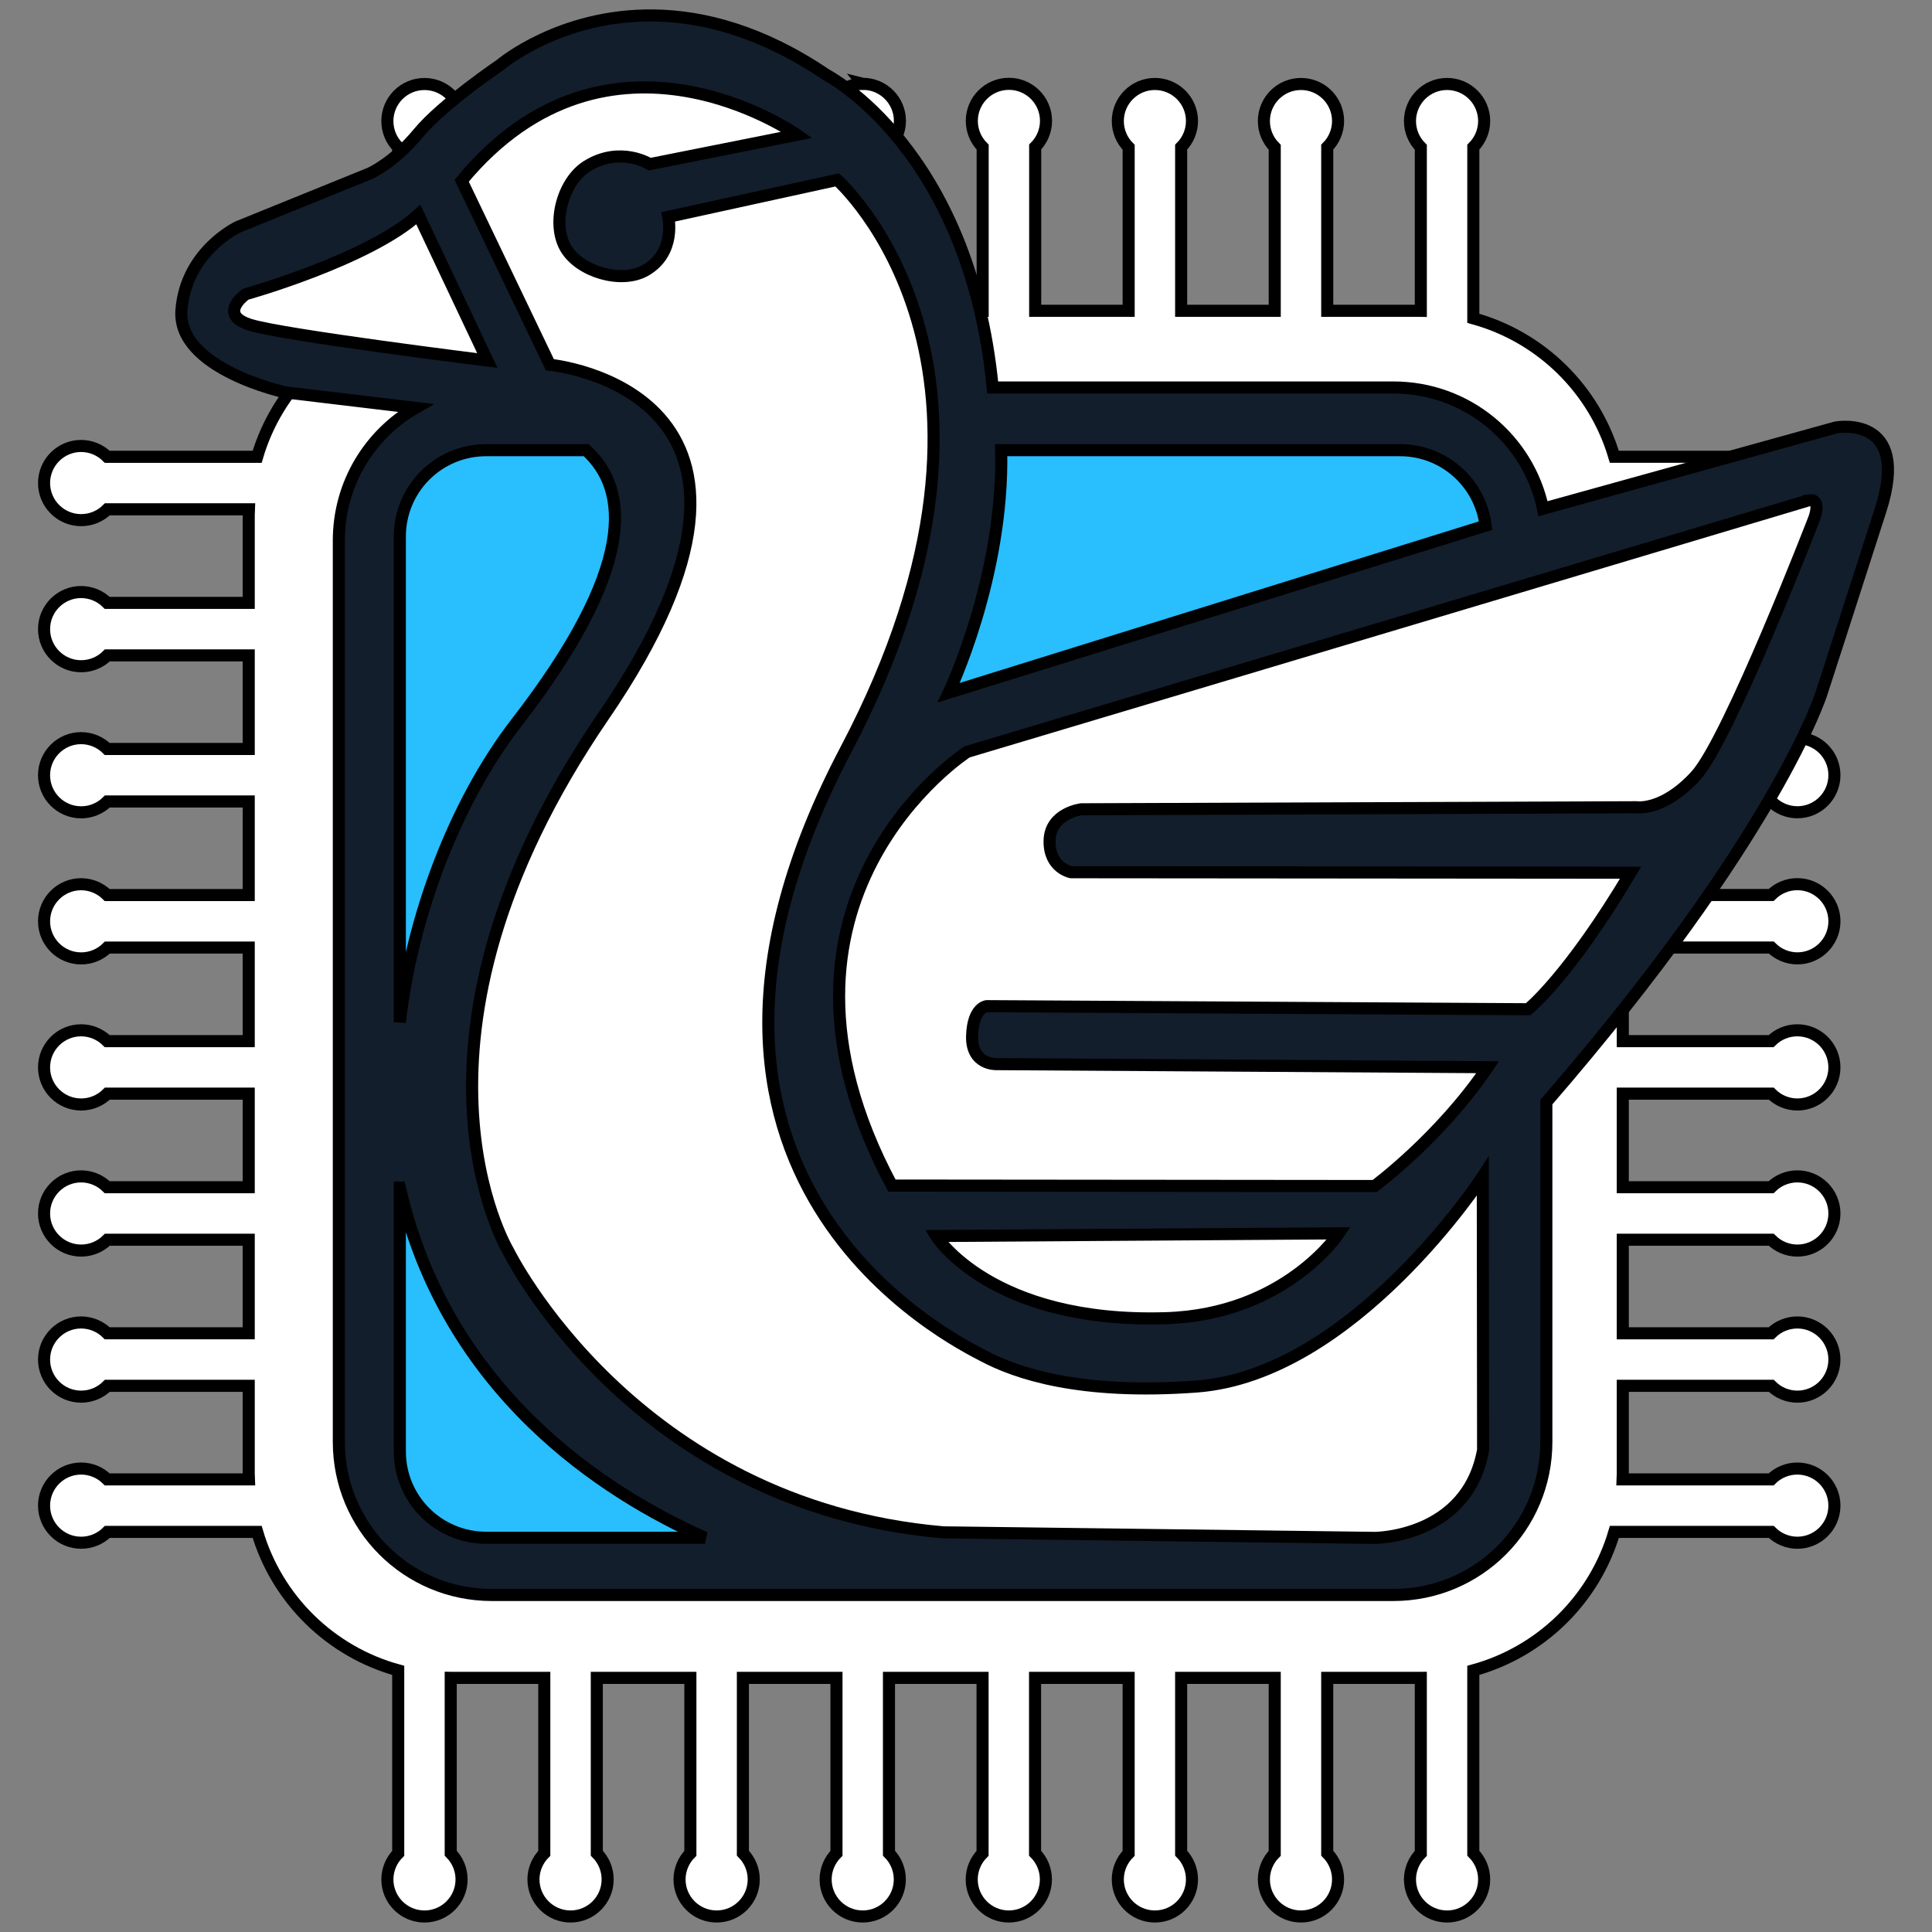 <svg width="160mm" height="160mm" version="1.1" viewBox="0 0 160 160" xml:space="preserve" xmlns="http://www.w3.org/2000/svg"><rect x="0" y="0" width="160" height="160" fill="#808080" stroke="none"/><g stroke="#000"><path d="m71.456 6.944c-1.697-1.1e-4 -3.072 1.375-3.072 3.072 5e-5 0.814 0.323 1.594 0.898 2.17v13.554l-31.794-0.002c-0.054 0-0.106 0.006-0.16 0.007v-13.557c0.572-0.573 0.895-1.349 0.898-2.159 1.1e-4 -1.697-1.376-3.072-3.073-3.072-1.697-1.11e-4 -3.073 1.375-3.073 3.072 5e-5 0.814 0.323 1.594 0.898 2.17v14.156c-5.615 1.545-10.042 5.898-11.682 11.475h-12.416c-0.573-0.572-1.349-0.895-2.159-0.898-1.697-1.1e-4 -3.072 1.375-3.072 3.072-1.105e-4 1.697 1.375 3.072 3.072 3.072 0.814-4.8e-5 1.594-0.323 2.17-0.898h11.731c-0.004 0.151-0.023 0.298-0.023 0.45v7.3h-11.719c-0.573-0.572-1.349-0.895-2.159-0.898-1.697-1.1e-4 -3.072 1.375-3.072 3.072-1.105e-4 1.697 1.375 3.073 3.072 3.073 0.814-4.8e-5 1.594-0.323 2.17-0.898h11.708v7.75h-11.719c-0.573-0.572-1.349-0.895-2.159-0.898-1.697-1.1e-4 -3.073 1.375-3.073 3.072-1.105e-4 1.697 1.376 3.072 3.073 3.072 0.814-4.8e-5 1.594-0.323 2.17-0.898h11.708v7.75h-11.719c-0.573-0.572-1.349-0.895-2.159-0.898-1.697-1.1e-4 -3.072 1.375-3.072 3.072-1.105e-4 1.697 1.375 3.072 3.072 3.072 0.814-4.8e-5 1.594-0.323 2.17-0.898h11.708v7.75h-11.719c-0.573-0.572-1.349-0.895-2.159-0.898-1.697-1.1e-4 -3.073 1.375-3.073 3.072-1.105e-4 1.697 1.376 3.072 3.073 3.072 0.814-4.8e-5 1.594-0.323 2.17-0.898h11.708v7.75h-11.719c-0.573-0.572-1.349-0.895-2.159-0.898-1.697-1.1e-4 -3.072 1.375-3.072 3.072-1.105e-4 1.697 1.375 3.072 3.072 3.072 0.814-5e-5 1.594-0.323 2.17-0.898h11.708v7.749h-11.719c-0.573-0.572-1.349-0.895-2.159-0.898-1.697-1.1e-4 -3.072 1.375-3.072 3.072-1.105e-4 1.697 1.375 3.073 3.072 3.073 0.814-5e-5 1.594-0.323 2.17-0.898h11.708v7.3c0 0.152 0.019 0.298 0.023 0.449h-11.742c-0.573-0.572-1.349-0.895-2.159-0.898-1.697-1.1e-4 -3.072 1.376-3.072 3.073-1.105e-4 1.697 1.375 3.072 3.072 3.072 0.814-5e-5 1.594-0.323 2.17-0.898h12.405c1.64 5.577 6.066 9.924 11.683 11.468v15.152c-0.572 0.573-0.895 1.349-0.898 2.159-1.1e-4 1.697 1.375 3.072 3.072 3.072 1.697 1.1e-4 3.072-1.375 3.072-3.072-4.8e-5 -0.814-0.323-1.594-0.898-2.17v-14.527c0.054 5e-4 0.106 0.008 0.16 0.008h7.59v14.529c-0.572 0.573-0.895 1.349-0.898 2.159-1.1e-4 1.697 1.375 3.072 3.072 3.072 1.697 1.1e-4 3.072-1.375 3.072-3.072-4.8e-5 -0.814-0.323-1.594-0.898-2.17v-14.518h7.749v14.529c-0.572 0.573-0.895 1.349-0.898 2.159-1.1e-4 1.697 1.376 3.072 3.073 3.072 1.697 1.1e-4 3.072-1.375 3.072-3.072-4.8e-5 -0.814-0.323-1.594-0.898-2.17v-14.518h7.75v14.529c-0.572 0.573-0.895 1.349-0.898 2.159-1.1e-4 1.697 1.375 3.072 3.072 3.072 1.697 1.1e-4 3.072-1.375 3.072-3.072-4.8e-5 -0.814-0.323-1.594-0.898-2.17v-14.518h7.75v14.529c-0.572 0.573-0.895 1.349-0.898 2.159-1.1e-4 1.697 1.375 3.072 3.072 3.072 1.697 1.1e-4 3.072-1.375 3.072-3.072-4.8e-5 -0.814-0.323-1.594-0.898-2.17v-14.518h7.75v14.529c-0.572 0.573-0.895 1.349-0.898 2.159-1.1e-4 1.697 1.375 3.072 3.072 3.072 1.697 1.1e-4 3.072-1.375 3.072-3.072-4.8e-5 -0.814-0.323-1.594-0.898-2.17v-14.518h7.75v14.529c-0.572 0.573-0.895 1.349-0.898 2.159-1.1e-4 1.697 1.375 3.072 3.072 3.072 1.697 1.1e-4 3.072-1.375 3.072-3.072-5e-5 -0.814-0.323-1.594-0.898-2.17v-14.518h7.589c0.054 0 0.107-0.008 0.161-0.008v14.538c-0.572 0.573-0.895 1.349-0.898 2.159-1.1e-4 1.697 1.375 3.072 3.072 3.072 1.697 1.1e-4 3.072-1.375 3.072-3.072-5e-5 -0.814-0.323-1.594-0.898-2.17v-15.141c5.617-1.544 10.043-5.892 11.682-11.468h12.992c0.573 0.572 1.349 0.895 2.159 0.898 1.697 1.1e-4 3.072-1.375 3.072-3.072 1.1e-4 -1.697-1.375-3.072-3.072-3.072-0.814 5e-5 -1.595 0.323-2.17 0.898h-12.307c4e-3 -0.151 0.023-0.297 0.023-0.449v-7.301h12.295c0.573 0.572 1.349 0.895 2.159 0.898 1.697 1.1e-4 3.072-1.375 3.072-3.072 1.1e-4 -1.697-1.375-3.072-3.072-3.072-0.814 5e-5 -1.594 0.323-2.17 0.898h-12.284v-7.749h12.295c0.573 0.572 1.349 0.895 2.159 0.898 1.697 1.1e-4 3.072-1.376 3.072-3.073 1.1e-4 -1.697-1.375-3.072-3.072-3.072-0.814 4.8e-5 -1.594 0.323-2.17 0.898h-12.284v-7.75h12.295c0.573 0.572 1.349 0.895 2.159 0.898 1.697 1.1e-4 3.072-1.375 3.072-3.072 1.1e-4 -1.697-1.375-3.072-3.072-3.072-0.814 4.8e-5 -1.595 0.323-2.17 0.898h-12.283v-7.753h12.295c0.573 0.572 1.349 0.895 2.159 0.898 1.697 1.1e-4 3.072-1.376 3.072-3.073 1.1e-4 -1.697-1.375-3.072-3.072-3.072-0.814 5e-5 -1.594 0.323-2.17 0.898h-12.284v-7.75h12.295c0.573 0.572 1.349 0.895 2.159 0.898 1.697 1.1e-4 3.072-1.375 3.072-3.072 1.1e-4 -1.697-1.375-3.072-3.072-3.072-0.814 5e-5 -1.594 0.323-2.17 0.898h-12.284v-19.396c0-0.152-0.015-0.3-0.019-0.451h12.303c0.576 0.575 1.356 0.898 2.17 0.898 1.697 1e-4 3.072-1.376 3.072-3.073 1e-4 -1.697-1.375-3.072-3.072-3.072-0.81 0.003-1.586 0.326-2.159 0.898h-12.997c-1.643-5.569-6.062-9.921-11.677-11.465v-14.176c0.572-0.573 0.895-1.349 0.898-2.159 1.1e-4 -1.697-1.375-3.073-3.072-3.073-1.697-1.105e-4 -3.072 1.376-3.072 3.073 5e-5 0.814 0.323 1.594 0.898 2.17v13.551c-0.054-5.05e-4 -0.106-0.009-0.161-0.009h-7.589v-13.553c0.572-0.573 0.895-1.349 0.898-2.159 1.1e-4 -1.697-1.375-3.072-3.072-3.072-1.697-1.105e-4 -3.072 1.375-3.072 3.072 5e-5 0.814 0.323 1.594 0.898 2.17v13.542h-7.75v-13.553c0.572-0.573 0.895-1.349 0.898-2.159 1.1e-4 -1.697-1.375-3.073-3.072-3.073-1.697-1.105e-4 -3.072 1.376-3.072 3.073 4.8e-5 0.814 0.323 1.594 0.898 2.17v13.542l-7.741-5.17e-4v-13.565c0.572-0.573 0.895-1.349 0.898-2.159 1.1e-4 -1.697-1.376-3.072-3.073-3.072-1.697-1.1e-4 -3.072 1.375-3.072 3.072 5e-5 0.814 0.323 1.594 0.898 2.17v13.554l-7.75-5.16e-4v-13.565c0.572-0.573 0.895-1.349 0.898-2.159 1.1e-4 -1.697-1.375-3.072-3.072-3.072l-0.002-5.168e-4z" fill="#fff"/><path d="m54.142 1.28c-7.779-0.106-12.693 4.078-12.693 4.078s-4.804 3.244-6.82 5.689c-2.015 2.445-4 3.316-4 3.316l-10.92 4.429s-4.304 2.004-4.683 6.887c-0.379 4.883 8.605 6.815 8.605 6.815l10.779 1.287c-3.797 2.185-6.349 6.271-6.349 10.984v74.649c0 7.022 5.653 12.676 12.676 12.676h74.649c7.022 0 12.676-5.653 12.676-12.676v-28.141c19.08-22.042 22.782-33.839 22.782-33.839s2.321-7.154 4.892-15.174c2.572-8.02-3.697-6.859-3.697-6.859l-24.252 6.729c-1.207-5.748-6.282-10.041-12.4-10.041h-33.177c-1.927-19.83-13.78-25.894-13.78-25.894-5.352-3.627-10.213-4.86-14.287-4.915z" fill="#121e2c"/><path d="m40.27 37.282c-3.965 0-7.157 3.192-7.157 7.156v40.219c0.96-8.481 4.433-18.052 9.673-24.824 9.871-12.755 9.393-19.262 5.752-22.552zm42.644 0c0.245 10.488-4.342 20.083-4.342 20.083l44.46-13.835c-0.445-3.531-3.437-6.248-7.093-6.248zm-49.801 61.069v21.844c0 3.965 3.192 7.156 7.157 7.156h18.112c-8.307-3.693-21.415-12.054-25.268-29z" fill="#29befe"/><path d="m149.79 41.432-69.703 20.837s-18.894 12.226-6.224 35.914c0.314-4e-3 39.979 0.038 39.979 0.038s5.386-3.969 9.365-9.841l-40.695-0.253s-2.075 0.079-2.007-2.32c0.068-2.399 1.218-2.482 1.218-2.482l44.832 0.256s3.335-2.655 8.485-11.307l-46.34-0.04s-1.832-0.341-1.777-2.627c0.056-2.286 2.631-2.585 2.631-2.585l45.957-0.17s2.215 0.373 4.94-2.622c2.725-2.995 9.801-21.321 9.801-21.321s0.631-1.645-0.462-1.478zm-72.26 60.929 33.354-0.22s-4.43 6.724-14.346 7.026c-14.503 0.441-19.008-6.806-19.008-6.806zm-39.296-87.393 7.303 15.24s22.892 2.137 4.459 29.071c-18.433 26.934-7.902 44.329-7.902 44.329s10.309 21.075 36.028 23.294l35.722 0.459s7.667 5e-3 8.98-7.279l-0.025-22.663s-10.703 16.455-23.723 17.408c-9.685 0.709-14.934-1.104-17.672-2.561-2.251-1.198-30.046-14.686-11.338-50.201 16.735-31.77-0.736-47.166-0.736-47.166l-13.986 3.06s0.675 2.968-1.895 4.436c-1.992 1.138-5.485 0.111-6.618-1.883-1.152-2.029-0.229-5.512 1.802-6.763 2.744-1.69 5.181-0.155 5.181-0.155l12.185-2.429s-15.541-10.99-27.765 3.803zm2.126 14.889s-16.877-2.095-19.634-2.954c-2.757-0.859-0.38-2.539-0.38-2.539s10.175-2.844 14.302-6.592z" fill="#fff"/></g></svg>

